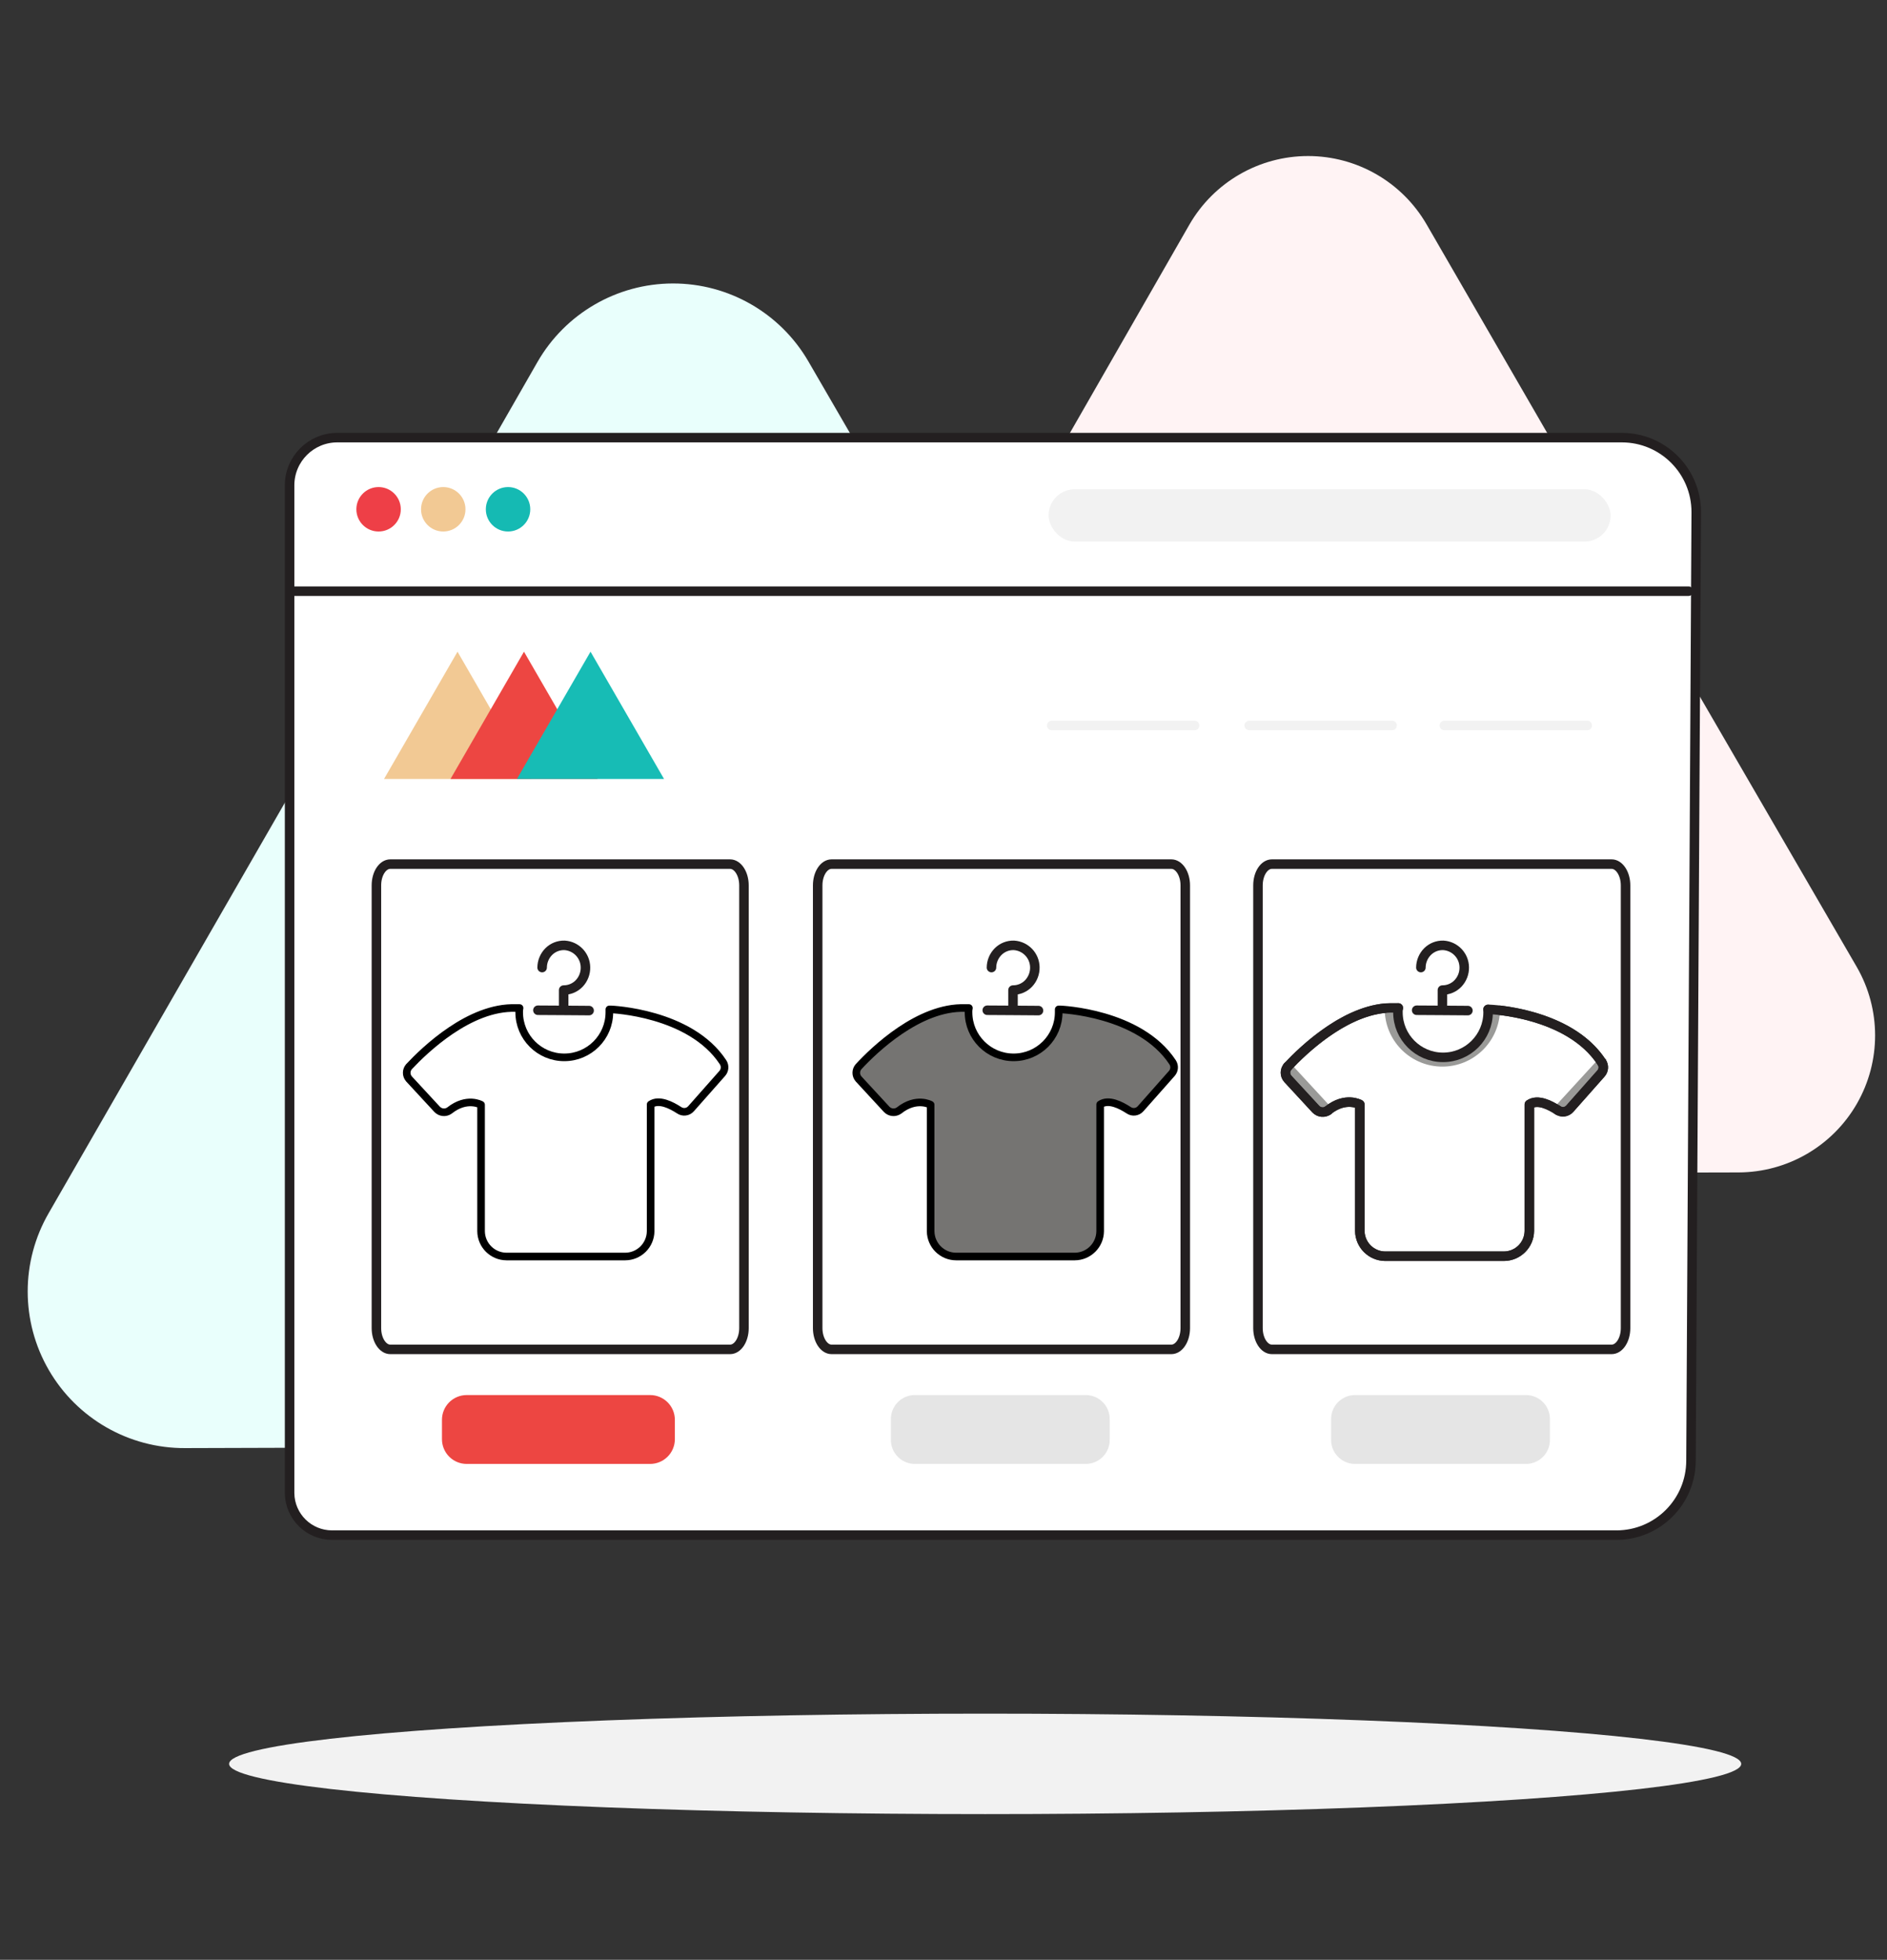 <?xml version="1.0" encoding="UTF-8"?>
<svg width="496px" height="515px" viewBox="0 0 496 515" version="1.1" xmlns="http://www.w3.org/2000/svg" xmlns:xlink="http://www.w3.org/1999/xlink">
    <rect x="0" y="0" width="496" height="515" fill="#333333" stroke="none"/>
    <title>Step 1@1x</title>
    <g id="1.1.-Web" stroke="none" stroke-width="1" fill="none" fill-rule="evenodd">
        <g id="How-it-works-(steps)" transform="translate(-5121, -9080)">
            <g id="promo_step-1" transform="translate(5121, 9089)">
                <rect id="Rectangle" x="0" y="0" width="495.92" height="495.92"></rect>
                <g id="_1" transform="translate(7, 32)">
                    <ellipse id="Oval" fill="#F2F2F2" fill-rule="nonzero" cx="251.95" cy="422.51" rx="198.73" ry="13.2"></ellipse>
                    <path d="M205.5,54 C198.132,41.276 184.529,33.455 169.826,33.49 C155.122,33.526 141.557,41.411 134.25,54.17 L70.14,166 L5.81,277.76 C-1.574,290.524 -1.565,306.262 5.832,319.018 C13.229,331.774 26.885,339.599 41.63,339.53 L170.46,339.14 L299.46,338.92 C314.155,338.889 327.719,331.024 335.048,318.287 C342.377,305.549 342.358,289.87 335,277.15 L270.26,165.65 L205.5,54 Z" id="Path" fill="#E9FFFC" fill-rule="nonzero"></path>
                    <path d="M368,18 C361.569,6.863 349.685,0.003 336.825,0.003 C323.965,0.003 312.081,6.863 305.65,18 L249.48,115.92 L193.3,213.7 C186.917,224.83 186.94,238.517 193.361,249.625 C199.781,260.734 211.629,267.586 224.46,267.61 L337.28,267.36 L450,267.09 C462.839,267.045 474.682,260.165 481.082,249.035 C487.482,237.905 487.47,224.209 481.05,213.09 L424.43,115.56 L368,18 Z" id="Path-2" fill="#FFF3F4" fill-rule="nonzero"></path>
                    <path d="M81.66,74 L419.3,74 C430.103,74 438.86,82.757 438.86,93.56 L437.48,342.81 C437.474,353.627 428.707,362.394 417.89,362.4 L80.28,362.4 C74.178,362.4 69.207,357.501 69.12,351.4 L69.12,86.47 C69.159,79.572 74.762,74 81.66,74 Z" id="Path-3" stroke="#231F20" stroke-width="2.5" fill="#FFFFFF" fill-rule="nonzero" stroke-linecap="round" stroke-linejoin="round"></path>
                    <circle id="Oval-2" fill="#EE3F47" fill-rule="nonzero" cx="92.51" cy="92.83" r="5.84"></circle>
                    <circle id="Oval-3" fill="#F2C994" fill-rule="nonzero" cx="109.51" cy="92.83" r="5.84"></circle>
                    <circle id="Oval-4" fill="#15BAB3" fill-rule="nonzero" cx="126.54" cy="92.83" r="5.84"></circle>
                    <path d="M95.59,186.07 L184.9,186.07 C186.9,186.07 188.55,188.57 188.55,191.66 L188.55,308 C188.55,311.09 186.92,313.59 184.9,313.59 L95.59,313.59 C93.59,313.59 91.94,311.09 91.94,308 L91.94,191.66 C91.94,188.57 93.57,186.07 95.59,186.07 Z" id="Rectangle-2" stroke="#231F20" stroke-width="2.5" fill="#FFFFFF" fill-rule="nonzero" stroke-linecap="round" stroke-linejoin="round"></path>
                    <path d="M211.58,186.07 L300.89,186.07 C302.89,186.07 304.55,188.57 304.55,191.66 L304.55,308 C304.55,311.09 302.91,313.59 300.89,313.59 L211.58,313.59 C209.58,313.59 207.93,311.09 207.93,308 L207.93,191.66 C207.93,188.57 209.57,186.07 211.58,186.07 Z" id="Rectangle-3" stroke="#231F20" stroke-width="2.5" fill="#FFFFFF" fill-rule="nonzero" stroke-linecap="round" stroke-linejoin="round"></path>
                    <line x1="70.36" y1="114.35" x2="436.82" y2="114.35" id="Path-4" stroke="#231F20" stroke-width="2.5" stroke-linecap="round" stroke-linejoin="round"></line>
                    <rect id="Rectangle-4" fill="#F2F2F2" fill-rule="nonzero" x="268.62" y="87.57" width="147.73" height="13.75" rx="6.86"></rect>
                    <polygon id="Path-5" fill="#F2C994" fill-rule="nonzero" style="mix-blend-mode: multiply;" points="93.95 163.69 113.26 130.25 132.57 163.69"></polygon>
                    <polygon id="Path-6" fill="#ED4642" fill-rule="nonzero" style="mix-blend-mode: multiply;" points="111.42 163.69 130.73 130.25 150.07 163.69"></polygon>
                    <polygon id="Path-7" fill="#17BCB5" fill-rule="nonzero" style="mix-blend-mode: multiply;" points="128.88 163.69 148.22 130.25 167.54 163.69"></polygon>
                    <line x1="269.45" y1="149.64" x2="307" y2="149.64" id="Path-8" stroke="#F2F2F2" stroke-width="2.5" stroke-linecap="round" stroke-linejoin="round"></line>
                    <line x1="321.35" y1="149.64" x2="358.91" y2="149.64" id="Path-9" stroke="#F2F2F2" stroke-width="2.5" stroke-linecap="round" stroke-linejoin="round"></line>
                    <line x1="372.65" y1="149.64" x2="410.21" y2="149.64" id="Path-10" stroke="#F2F2F2" stroke-width="2.5" stroke-linecap="round" stroke-linejoin="round"></line>
                    <path d="M233.29,325.59 L278.58,325.59 C282.059,325.704 284.791,328.61 284.69,332.09 L284.69,337.18 C284.797,340.663 282.063,343.576 278.58,343.69 L233.29,343.69 C229.803,343.581 227.063,340.667 227.17,337.18 L227.17,332.09 C227.069,328.607 229.807,325.699 233.29,325.59 L233.29,325.59 Z" id="Rectangle-5" fill="#E5E5E5" fill-rule="nonzero"></path>
                    <path d="M327.32,186.07 L416.62,186.07 C418.62,186.07 420.28,188.57 420.28,191.66 L420.28,308 C420.28,311.09 418.64,313.59 416.62,313.59 L327.32,313.59 C325.32,313.59 323.66,311.09 323.66,308 L323.66,191.66 C323.66,188.57 325.3,186.07 327.32,186.07 Z" id="Rectangle-6" stroke="#231F20" stroke-width="2.5" fill="#FFFFFF" fill-rule="nonzero" stroke-linecap="round" stroke-linejoin="round"></path>
                    <path d="M115.68,325.59 L163.88,325.59 C167.471,325.59 170.384,328.499 170.39,332.09 L170.39,337.18 C170.39,340.775 167.475,343.69 163.88,343.69 L115.68,343.69 C113.953,343.693 112.295,343.008 111.074,341.786 C109.852,340.565 109.167,338.907 109.17,337.18 L109.17,332.09 C109.17,330.364 109.856,328.71 111.077,327.49 C112.298,326.271 113.954,325.587 115.68,325.59 Z" id="Rectangle-7" fill="#ED4642" fill-rule="nonzero"></path>
                    <path d="M349,325.59 L394.29,325.59 C397.772,325.699 400.507,328.608 400.4,332.09 L400.4,337.18 C400.454,338.854 399.84,340.48 398.694,341.701 C397.548,342.922 395.964,343.638 394.29,343.69 L349,343.69 C345.513,343.581 342.773,340.667 342.88,337.18 L342.88,332.09 C342.779,328.607 345.517,325.699 349,325.59 L349,325.59 Z" id="Rectangle-8" fill="#E5E5E5" fill-rule="nonzero"></path>
                </g>
                <path d="M160.57,256.25 L160.17,256.25 L160.17,257 C160.17,263.545 154.865,268.85 148.32,268.85 C141.775,268.85 136.47,263.545 136.47,257 C136.453,256.627 136.487,256.254 136.57,255.89 L135.57,255.89 C123.41,255.48 111.57,266.97 107.51,271.3 C106.701,272.221 106.701,273.599 107.51,274.52 L114.91,282.52 C115.766,283.409 117.145,283.537 118.15,282.82 C122.71,279.19 126.45,281.31 126.45,281.31 L126.45,314.55 C126.494,318.218 129.471,321.174 133.14,321.19 L164.33,321.19 C167.999,321.174 170.976,318.218 171.02,314.55 L171.02,281.23 C173.24,279.72 176.49,281.43 178.51,282.74 C179.505,283.428 180.859,283.255 181.65,282.34 L189.85,273.07 C190.568,272.254 190.653,271.06 190.06,270.15 C181.44,257 160.57,256.25 160.57,256.25 Z" id="Path" stroke="#000000" stroke-width="2" stroke-linecap="round" stroke-linejoin="round"></path>
                <polyline id="Path-11" stroke="#231F20" stroke-width="2.5" stroke-linecap="round" stroke-linejoin="round" points="141.39 256.47 148.12 256.51 154.85 256.56"></polyline>
                <path d="M142.5,245.26 C142.507,243.681 143.135,242.168 144.25,241.05 C145.35,239.959 146.851,239.369 148.4,239.42 C151.448,239.607 153.838,242.107 153.89,245.16 C153.929,246.739 153.343,248.27 152.26,249.42 C151.192,250.542 149.709,251.174 148.16,251.17 L148.16,255.99" id="Path-12" stroke="#231F20" stroke-width="2.5" stroke-linecap="round" stroke-linejoin="round"></path>
                <path d="M278.69,256.25 L278.28,256.25 L278.28,257 C278.28,263.545 272.975,268.85 266.43,268.85 C259.885,268.85 254.58,263.545 254.58,257 C254.563,256.627 254.597,256.254 254.68,255.89 L253.68,255.89 C241.53,255.48 229.68,266.97 225.68,271.3 C224.871,272.221 224.871,273.599 225.68,274.52 L233.07,282.52 C233.926,283.409 235.305,283.537 236.31,282.82 C240.87,279.19 244.62,281.31 244.62,281.31 L244.62,314.55 C244.664,318.215 247.635,321.168 251.3,321.19 L282.5,321.19 C286.165,321.168 289.136,318.215 289.18,314.55 L289.18,281.23 C291.41,279.72 294.65,281.43 296.67,282.74 C297.665,283.428 299.019,283.255 299.81,282.34 L308.02,273.07 C308.738,272.253 308.82,271.057 308.22,270.15 C299.55,257 278.69,256.25 278.69,256.25 Z" id="Path" stroke="#000000" stroke-width="2" fill="#757472" fill-rule="nonzero" stroke-linecap="round" stroke-linejoin="round"></path>
                <polyline id="Path-13" stroke="#231F20" stroke-width="2.5" stroke-linecap="round" stroke-linejoin="round" points="259.5 256.47 266.23 256.51 272.97 256.56"></polyline>
                <path d="M260.61,245.26 C260.619,243.68 261.252,242.167 262.37,241.05 C263.466,239.959 264.964,239.369 266.51,239.42 C269.561,239.602 271.958,242.104 272.01,245.16 C272.046,246.741 271.457,248.272 270.37,249.42 C269.303,250.544 267.819,251.177 266.27,251.17 L266.27,255.99" id="Path-14" stroke="#231F20" stroke-width="2.5" stroke-linecap="round" stroke-linejoin="round"></path>
                <g id="Group" opacity="0.73" transform="translate(338, 241)">
                    <path d="M1.58,29.81 C0.771,30.731 0.771,32.109 1.58,33.03 L8.97,41.03 C9.826,41.919 11.205,42.047 12.21,41.33 L1.58,29.81 Z" id="Path" fill="#757472" fill-rule="nonzero"></path>
                    <path d="M70.51,41 C71.507,41.69 72.864,41.513 73.65,40.59 L81.85,31.33 C82.568,30.513 82.65,29.317 82.05,28.41 L70.51,41 Z" id="Path" fill="#757472" fill-rule="nonzero"></path>
                    <path d="M56.24,15.48 C54.57,15.28 53.56,15.25 53.56,15.25 L53.15,15.25 L53.15,16 C53.15,22.545 47.845,27.85 41.3,27.85 C34.755,27.85 29.45,22.545 29.45,16 C29.434,15.627 29.467,15.254 29.55,14.89 L28.55,14.89 C27.702,14.86 26.853,14.89 26.01,14.98 C26.543,6.92 33.311,0.698 41.387,0.842 C49.464,0.986 56.005,7.446 56.25,15.52 L56.24,15.48 Z" id="Path"></path>
                    <path d="M56.25,16 C55.789,24.016 49.154,30.28 41.125,30.28 C33.096,30.28 26.461,24.016 26,16 C26,15.65 26,15.3 26,15 C26.843,14.91 27.692,14.88 28.54,14.91 L29.54,14.91 C29.457,15.274 29.424,15.647 29.44,16.02 C29.44,22.565 34.745,27.87 41.29,27.87 C47.835,27.87 53.14,22.565 53.14,16.02 L53.14,15.31 L53.55,15.31 C53.55,15.31 54.55,15.31 56.23,15.54 C56.25,15.65 56.25,15.81 56.25,16 Z" id="Path" fill="#757472" fill-rule="nonzero"></path>
                </g>
                <path d="M364,255.94 C352.77,257.02 342.26,267.23 338.49,271.26" id="Path" stroke="#231F20" stroke-width="2.5" stroke-linecap="round" stroke-linejoin="round"></path>
                <path d="M394.24,256.48 C400.15,257.17 414.31,259.86 421.03,270.15" id="Path" stroke="#231F20" stroke-width="2.5" stroke-linecap="round" stroke-linejoin="round"></path>
                <path d="M409.48,282.74 C410.475,283.428 411.829,283.255 412.62,282.34 L420.83,273.07 C421.548,272.253 421.63,271.057 421.03,270.15" id="Path" stroke="#231F20" stroke-width="2.5" stroke-linecap="round" stroke-linejoin="round"></path>
                <path d="M349.12,282.74 C353.68,279.11 357.43,281.23 357.43,281.23 L357.43,314.47 C357.474,318.135 360.445,321.088 364.11,321.11 L395.3,321.11 C398.969,321.094 401.946,318.138 401.99,314.47 L401.99,281.23 C404.22,279.72 407.46,281.43 409.48,282.74" id="Path" stroke="#231F20" stroke-width="2.5" stroke-linecap="round" stroke-linejoin="round"></path>
                <path d="M338.49,271.26 C337.681,272.181 337.681,273.559 338.49,274.48 L345.88,282.48 C346.736,283.369 348.115,283.497 349.12,282.78" id="Path" stroke="#231F20" stroke-width="2.5" stroke-linecap="round" stroke-linejoin="round"></path>
                <path d="M367.55,255.85 L366.55,255.85 C354.4,255.44 342.55,266.93 338.5,271.26" id="Path" stroke="#231F20" stroke-width="2.5" stroke-linecap="round" stroke-linejoin="round"></path>
                <path d="M391.15,256.25 L391.15,257 C391.15,263.545 385.845,268.85 379.3,268.85 C372.755,268.85 367.45,263.545 367.45,257 C367.433,256.627 367.467,256.254 367.55,255.89" id="Path" stroke="#231F20" stroke-width="2.5" stroke-linecap="round" stroke-linejoin="round"></path>
                <path d="M421,270.15 C412.39,256.96 391.53,256.25 391.53,256.25 L391.12,256.25" id="Path" stroke="#231F20" stroke-width="2.5" stroke-linecap="round" stroke-linejoin="round"></path>
                <path d="M409.48,282.74 C410.475,283.428 411.829,283.255 412.62,282.34 L420.83,273.07 C421.548,272.253 421.63,271.057 421.03,270.15" id="Path" stroke="#231F20" stroke-width="2.5" stroke-linecap="round" stroke-linejoin="round"></path>
                <path d="M349.12,282.74 C353.68,279.11 357.43,281.23 357.43,281.23 L357.43,314.47 C357.474,318.135 360.445,321.088 364.11,321.11 L395.3,321.11 C398.969,321.094 401.946,318.138 401.99,314.47 L401.99,281.23 C404.22,279.72 407.46,281.43 409.48,282.74" id="Path" stroke="#231F20" stroke-width="2.5" stroke-linecap="round" stroke-linejoin="round"></path>
                <path d="M338.49,271.26 C337.681,272.181 337.681,273.559 338.49,274.48 L345.88,282.48 C346.736,283.369 348.115,283.497 349.12,282.78" id="Path" stroke="#231F20" stroke-width="2.5" stroke-linecap="round" stroke-linejoin="round"></path>
                <polyline id="Path-15" stroke="#231F20" stroke-width="2.5" stroke-linecap="round" stroke-linejoin="round" points="372.37 256.47 379.1 256.51 385.84 256.56"></polyline>
                <path d="M373.48,245.26 C373.489,243.68 374.122,242.167 375.24,241.05 C376.336,239.959 377.834,239.369 379.38,239.42 C382.431,239.602 384.828,242.104 384.88,245.16 C384.916,246.741 384.327,248.272 383.24,249.42 C382.173,250.544 380.689,251.177 379.14,251.17 L379.14,255.99" id="Path-16" stroke="#231F20" stroke-width="2.5" stroke-linecap="round" stroke-linejoin="round"></path>
            </g>
        </g>
    </g>
</svg>